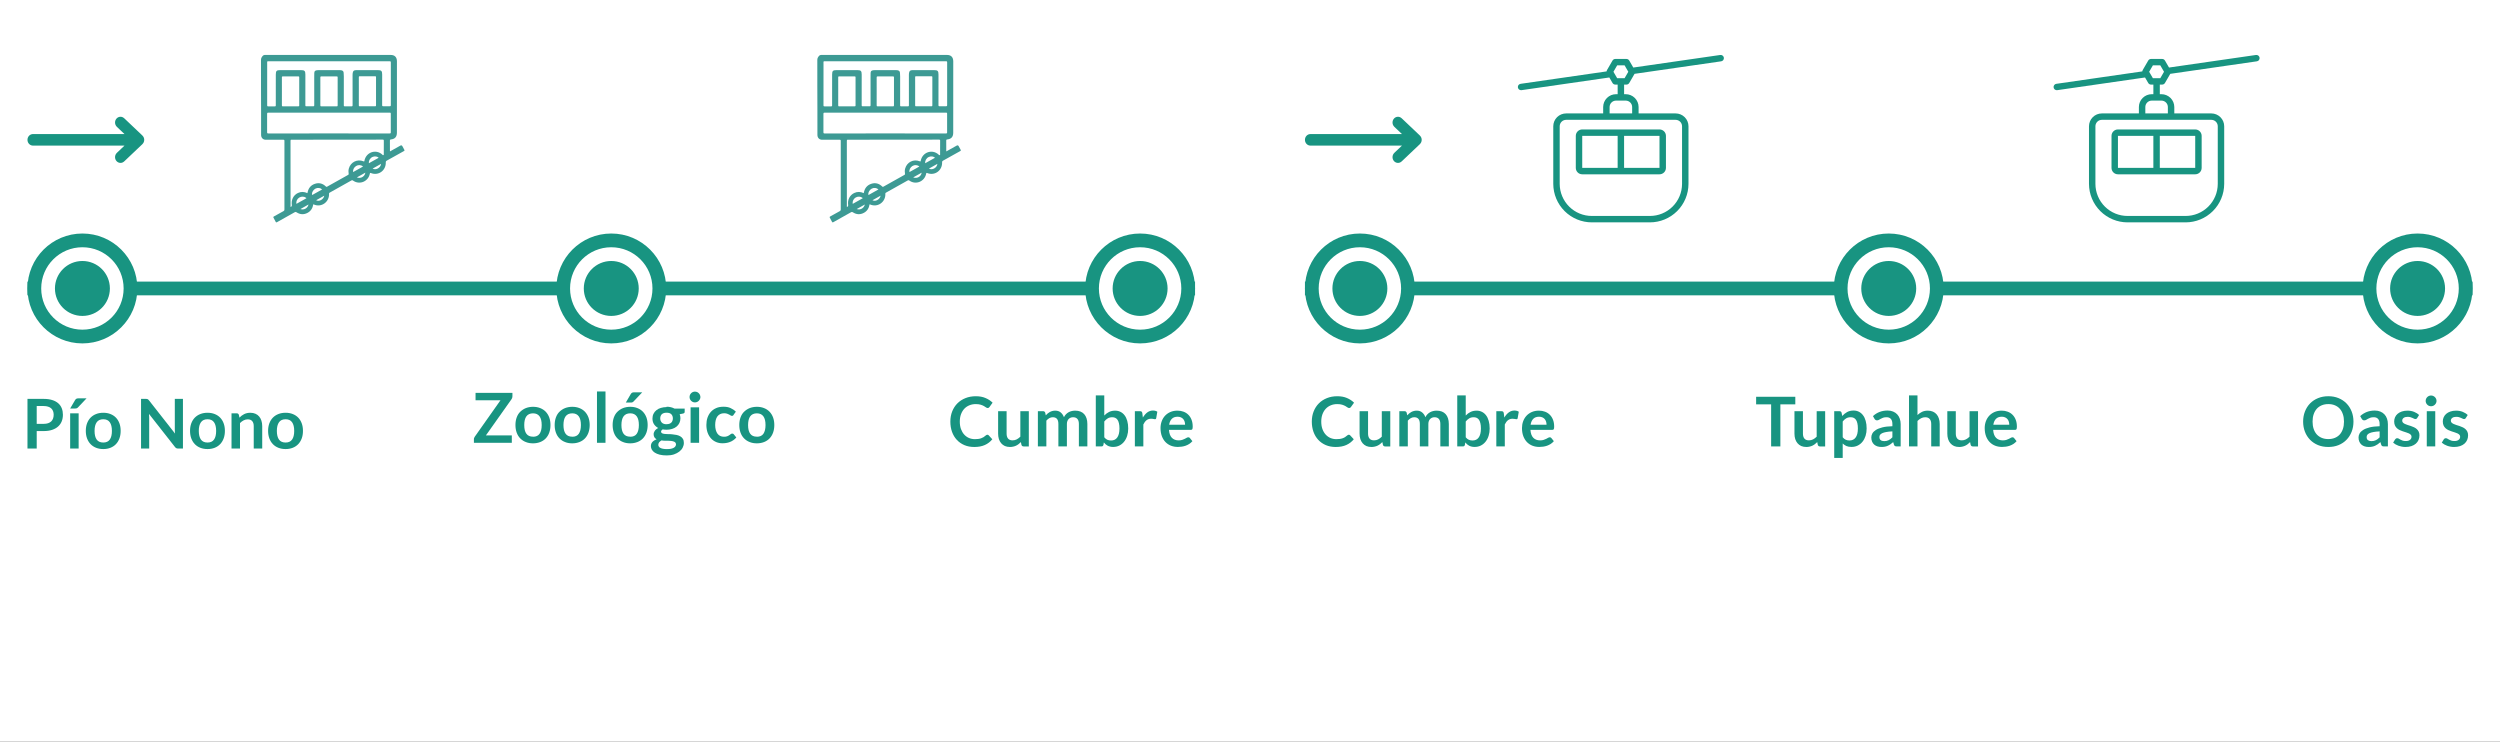 <svg xmlns="http://www.w3.org/2000/svg" width="364" height="108" viewBox="0 0 364 108" fill="none"><rect x="0" y="0" width="364" height="108" fill="#333333" stroke="none"/><g clip-path="url(#clip0_3631_3954)"><path d="M364 0H0V108H364V0Z" fill="white"></path><path d="M5.345 62.763V65.308H4V58.078H6.355C6.839 58.078 7.257 58.135 7.61 58.248C7.964 58.361 8.255 58.52 8.485 58.723C8.715 58.926 8.885 59.17 8.995 59.453C9.105 59.736 9.16 60.046 9.16 60.383C9.16 60.733 9.102 61.055 8.985 61.348C8.869 61.638 8.694 61.888 8.46 62.098C8.227 62.308 7.935 62.471 7.585 62.588C7.235 62.705 6.825 62.763 6.355 62.763H5.345ZM5.345 61.713H6.355C6.602 61.713 6.817 61.683 7 61.623C7.184 61.56 7.335 61.471 7.455 61.358C7.575 61.241 7.665 61.101 7.725 60.938C7.785 60.771 7.815 60.586 7.815 60.383C7.815 60.19 7.785 60.015 7.725 59.858C7.665 59.701 7.575 59.568 7.455 59.458C7.335 59.348 7.184 59.265 7 59.208C6.817 59.148 6.602 59.118 6.355 59.118H5.345V61.713Z" fill="#189481"></path><path d="M11.45 60.18V65.31H10.215V60.18H11.45ZM12.6 58L11.365 59.305C11.302 59.372 11.24 59.418 11.18 59.445C11.124 59.468 11.049 59.48 10.955 59.48H10.215L10.925 58.265C10.975 58.178 11.034 58.113 11.1 58.07C11.167 58.023 11.267 58 11.4 58H12.6Z" fill="#189481"></path><path d="M15.039 60.098C15.422 60.098 15.769 60.159 16.079 60.283C16.392 60.406 16.659 60.581 16.879 60.808C17.099 61.034 17.269 61.311 17.389 61.638C17.509 61.964 17.569 62.329 17.569 62.733C17.569 63.139 17.509 63.506 17.389 63.833C17.269 64.159 17.099 64.438 16.879 64.668C16.659 64.898 16.392 65.074 16.079 65.198C15.769 65.321 15.422 65.383 15.039 65.383C14.655 65.383 14.307 65.321 13.994 65.198C13.68 65.074 13.412 64.898 13.189 64.668C12.969 64.438 12.797 64.159 12.674 63.833C12.554 63.506 12.494 63.139 12.494 62.733C12.494 62.329 12.554 61.964 12.674 61.638C12.797 61.311 12.969 61.034 13.189 60.808C13.412 60.581 13.68 60.406 13.994 60.283C14.307 60.159 14.655 60.098 15.039 60.098ZM15.039 64.433C15.465 64.433 15.78 64.289 15.984 64.003C16.19 63.716 16.294 63.296 16.294 62.743C16.294 62.189 16.19 61.768 15.984 61.478C15.78 61.188 15.465 61.043 15.039 61.043C14.605 61.043 14.285 61.189 14.079 61.483C13.872 61.773 13.769 62.193 13.769 62.743C13.769 63.293 13.872 63.713 14.079 64.003C14.285 64.289 14.605 64.433 15.039 64.433Z" fill="#189481"></path><path d="M21.241 58.078C21.301 58.078 21.352 58.081 21.392 58.088C21.432 58.091 21.467 58.101 21.497 58.118C21.53 58.131 21.562 58.153 21.592 58.183C21.622 58.21 21.655 58.246 21.692 58.293L25.487 63.128C25.473 63.011 25.463 62.898 25.457 62.788C25.453 62.675 25.452 62.57 25.452 62.473V58.078H26.637V65.308H25.942C25.835 65.308 25.747 65.291 25.677 65.258C25.607 65.225 25.538 65.165 25.472 65.078L21.692 60.263C21.702 60.37 21.708 60.476 21.712 60.583C21.718 60.686 21.722 60.781 21.722 60.868V65.308H20.536V58.078H21.241Z" fill="#189481"></path><path d="M30.215 60.098C30.599 60.098 30.945 60.159 31.255 60.283C31.569 60.406 31.835 60.581 32.055 60.808C32.275 61.034 32.445 61.311 32.565 61.638C32.685 61.964 32.745 62.329 32.745 62.733C32.745 63.139 32.685 63.506 32.565 63.833C32.445 64.159 32.275 64.438 32.055 64.668C31.835 64.898 31.569 65.074 31.255 65.198C30.945 65.321 30.599 65.383 30.215 65.383C29.832 65.383 29.484 65.321 29.17 65.198C28.857 65.074 28.589 64.898 28.365 64.668C28.145 64.438 27.974 64.159 27.85 63.833C27.73 63.506 27.67 63.139 27.67 62.733C27.67 62.329 27.73 61.964 27.85 61.638C27.974 61.311 28.145 61.034 28.365 60.808C28.589 60.581 28.857 60.406 29.17 60.283C29.484 60.159 29.832 60.098 30.215 60.098ZM30.215 64.433C30.642 64.433 30.957 64.289 31.16 64.003C31.367 63.716 31.47 63.296 31.47 62.743C31.47 62.189 31.367 61.768 31.16 61.478C30.957 61.188 30.642 61.043 30.215 61.043C29.782 61.043 29.462 61.189 29.255 61.483C29.049 61.773 28.945 62.193 28.945 62.743C28.945 63.293 29.049 63.713 29.255 64.003C29.462 64.289 29.782 64.433 30.215 64.433Z" fill="#189481"></path><path d="M33.709 65.308V60.178H34.464C34.624 60.178 34.729 60.253 34.779 60.403L34.864 60.808C34.968 60.701 35.076 60.604 35.189 60.518C35.306 60.431 35.428 60.356 35.554 60.293C35.684 60.229 35.823 60.181 35.969 60.148C36.116 60.114 36.276 60.098 36.449 60.098C36.729 60.098 36.978 60.146 37.194 60.243C37.411 60.336 37.591 60.469 37.734 60.643C37.881 60.813 37.991 61.018 38.064 61.258C38.141 61.494 38.179 61.756 38.179 62.043V65.308H36.944V62.043C36.944 61.729 36.871 61.488 36.724 61.318C36.581 61.144 36.364 61.058 36.074 61.058C35.861 61.058 35.661 61.106 35.474 61.203C35.288 61.299 35.111 61.431 34.944 61.598V65.308H33.709Z" fill="#189481"></path><path d="M41.581 60.098C41.965 60.098 42.311 60.159 42.621 60.283C42.935 60.406 43.201 60.581 43.421 60.808C43.641 61.034 43.812 61.311 43.932 61.638C44.052 61.964 44.111 62.329 44.111 62.733C44.111 63.139 44.052 63.506 43.932 63.833C43.812 64.159 43.641 64.438 43.421 64.668C43.201 64.898 42.935 65.074 42.621 65.198C42.311 65.321 41.965 65.383 41.581 65.383C41.198 65.383 40.85 65.321 40.536 65.198C40.223 65.074 39.955 64.898 39.731 64.668C39.511 64.438 39.34 64.159 39.217 63.833C39.097 63.506 39.036 63.139 39.036 62.733C39.036 62.329 39.097 61.964 39.217 61.638C39.34 61.311 39.511 61.034 39.731 60.808C39.955 60.581 40.223 60.406 40.536 60.283C40.85 60.159 41.198 60.098 41.581 60.098ZM41.581 64.433C42.008 64.433 42.323 64.289 42.526 64.003C42.733 63.716 42.836 63.296 42.836 62.743C42.836 62.189 42.733 61.768 42.526 61.478C42.323 61.188 42.008 61.043 41.581 61.043C41.148 61.043 40.828 61.189 40.621 61.483C40.415 61.773 40.311 62.193 40.311 62.743C40.311 63.293 40.415 63.713 40.621 64.003C40.828 64.289 41.148 64.433 41.581 64.433Z" fill="#189481"></path><path d="M261.397 57.77V58.874H259.222V64.999H257.877V58.874H255.692V57.77H261.397Z" fill="#189481"></path><path d="M262.508 59.871V63.131C262.508 63.444 262.58 63.688 262.723 63.861C262.87 64.031 263.088 64.116 263.378 64.116C263.592 64.116 263.792 64.069 263.978 63.976C264.165 63.879 264.342 63.748 264.508 63.581V59.871H265.743V65.001H264.988C264.828 65.001 264.723 64.926 264.673 64.776L264.588 64.366C264.482 64.473 264.372 64.571 264.258 64.661C264.145 64.748 264.023 64.823 263.893 64.886C263.767 64.946 263.628 64.993 263.478 65.026C263.332 65.063 263.173 65.081 263.003 65.081C262.723 65.081 262.475 65.034 262.258 64.941C262.045 64.844 261.865 64.709 261.718 64.536C261.572 64.363 261.46 64.158 261.383 63.921C261.31 63.681 261.273 63.418 261.273 63.131V59.871H262.508Z" fill="#189481"></path><path d="M267.062 66.673V59.868H267.817C267.897 59.868 267.966 59.887 268.022 59.923C268.079 59.96 268.116 60.017 268.132 60.093L268.232 60.568C268.439 60.332 268.676 60.14 268.942 59.993C269.212 59.847 269.527 59.773 269.887 59.773C270.167 59.773 270.422 59.832 270.652 59.948C270.886 60.065 271.086 60.235 271.253 60.458C271.423 60.678 271.553 60.952 271.643 61.278C271.736 61.602 271.783 61.973 271.783 62.393C271.783 62.777 271.731 63.132 271.628 63.458C271.524 63.785 271.377 64.068 271.184 64.308C270.994 64.548 270.761 64.737 270.487 64.873C270.217 65.007 269.914 65.073 269.577 65.073C269.287 65.073 269.042 65.03 268.839 64.943C268.639 64.853 268.458 64.73 268.298 64.573V66.673H267.062ZM269.464 60.748C269.207 60.748 268.986 60.803 268.802 60.913C268.622 61.02 268.454 61.172 268.298 61.368V63.668C268.438 63.842 268.589 63.963 268.753 64.033C268.919 64.1 269.097 64.133 269.287 64.133C269.474 64.133 269.642 64.098 269.792 64.028C269.946 63.958 270.074 63.852 270.177 63.708C270.284 63.565 270.366 63.385 270.423 63.168C270.479 62.948 270.507 62.69 270.507 62.393C270.507 62.093 270.484 61.84 270.434 61.633C270.387 61.423 270.318 61.253 270.228 61.123C270.138 60.993 270.027 60.898 269.897 60.838C269.771 60.778 269.627 60.748 269.464 60.748Z" fill="#189481"></path><path d="M276.737 64.998H276.182C276.065 64.998 275.974 64.982 275.907 64.948C275.84 64.912 275.79 64.84 275.757 64.733L275.647 64.368C275.517 64.485 275.389 64.588 275.262 64.678C275.139 64.765 275.01 64.838 274.877 64.898C274.744 64.958 274.602 65.003 274.452 65.033C274.302 65.063 274.135 65.078 273.952 65.078C273.735 65.078 273.535 65.05 273.352 64.993C273.169 64.933 273.01 64.845 272.877 64.728C272.747 64.612 272.645 64.467 272.572 64.293C272.499 64.12 272.462 63.918 272.462 63.688C272.462 63.495 272.512 63.305 272.612 63.118C272.715 62.928 272.885 62.758 273.122 62.608C273.359 62.455 273.674 62.328 274.067 62.228C274.46 62.128 274.949 62.072 275.532 62.058V61.758C275.532 61.415 275.459 61.162 275.312 60.998C275.169 60.832 274.959 60.748 274.682 60.748C274.482 60.748 274.315 60.772 274.182 60.818C274.049 60.865 273.932 60.918 273.832 60.978C273.735 61.035 273.645 61.087 273.562 61.133C273.479 61.18 273.387 61.203 273.287 61.203C273.204 61.203 273.132 61.182 273.072 61.138C273.012 61.095 272.964 61.042 272.927 60.978L272.702 60.583C273.292 60.043 274.004 59.773 274.837 59.773C275.137 59.773 275.404 59.823 275.637 59.923C275.874 60.02 276.074 60.157 276.237 60.333C276.4 60.507 276.524 60.715 276.607 60.958C276.694 61.202 276.737 61.468 276.737 61.758V64.998ZM274.337 64.228C274.464 64.228 274.58 64.217 274.687 64.193C274.794 64.17 274.894 64.135 274.987 64.088C275.084 64.042 275.175 63.985 275.262 63.918C275.352 63.848 275.442 63.767 275.532 63.673V62.808C275.172 62.825 274.87 62.857 274.627 62.903C274.387 62.947 274.194 63.003 274.047 63.073C273.9 63.143 273.795 63.225 273.732 63.318C273.672 63.412 273.642 63.513 273.642 63.623C273.642 63.84 273.705 63.995 273.832 64.088C273.962 64.182 274.13 64.228 274.337 64.228Z" fill="#189481"></path><path d="M277.951 65V57.57H279.186V60.425C279.386 60.235 279.606 60.082 279.846 59.965C280.086 59.849 280.368 59.79 280.691 59.79C280.971 59.79 281.22 59.839 281.436 59.935C281.653 60.029 281.833 60.162 281.976 60.335C282.123 60.505 282.233 60.71 282.306 60.95C282.383 61.187 282.421 61.449 282.421 61.735V65H281.186V61.735C281.186 61.422 281.113 61.18 280.966 61.01C280.823 60.837 280.606 60.75 280.316 60.75C280.103 60.75 279.903 60.799 279.716 60.895C279.53 60.992 279.353 61.124 279.186 61.29V65H277.951Z" fill="#189481"></path><path d="M284.764 59.871V63.131C284.764 63.444 284.836 63.688 284.979 63.861C285.126 64.031 285.345 64.116 285.635 64.116C285.848 64.116 286.048 64.069 286.235 63.976C286.421 63.879 286.598 63.748 286.765 63.581V59.871H288V65.001H287.245C287.085 65.001 286.98 64.926 286.93 64.776L286.845 64.366C286.738 64.473 286.628 64.571 286.515 64.661C286.401 64.748 286.28 64.823 286.15 64.886C286.023 64.946 285.885 64.993 285.735 65.026C285.588 65.063 285.43 65.081 285.26 65.081C284.979 65.081 284.731 65.034 284.514 64.941C284.301 64.844 284.121 64.709 283.974 64.536C283.828 64.363 283.716 64.158 283.639 63.921C283.566 63.681 283.529 63.418 283.529 63.131V59.871H284.764Z" fill="#189481"></path><path d="M291.438 59.789C291.762 59.789 292.058 59.841 292.328 59.944C292.602 60.047 292.837 60.199 293.033 60.399C293.23 60.596 293.383 60.839 293.493 61.129C293.603 61.416 293.658 61.744 293.658 62.114C293.658 62.207 293.653 62.286 293.643 62.349C293.637 62.409 293.622 62.457 293.598 62.494C293.578 62.527 293.55 62.552 293.513 62.569C293.477 62.582 293.43 62.589 293.373 62.589H290.203C290.24 63.116 290.382 63.502 290.628 63.749C290.875 63.996 291.202 64.119 291.608 64.119C291.808 64.119 291.98 64.096 292.123 64.049C292.27 64.002 292.397 63.951 292.503 63.894C292.613 63.837 292.708 63.786 292.788 63.739C292.872 63.692 292.952 63.669 293.028 63.669C293.078 63.669 293.122 63.679 293.158 63.699C293.195 63.719 293.227 63.747 293.253 63.784L293.613 64.234C293.477 64.394 293.323 64.529 293.153 64.639C292.983 64.746 292.805 64.832 292.618 64.899C292.435 64.962 292.247 65.007 292.053 65.034C291.863 65.061 291.678 65.074 291.498 65.074C291.142 65.074 290.81 65.016 290.503 64.899C290.197 64.779 289.93 64.604 289.703 64.374C289.477 64.141 289.298 63.854 289.168 63.514C289.038 63.171 288.973 62.774 288.973 62.324C288.973 61.974 289.03 61.646 289.143 61.339C289.257 61.029 289.418 60.761 289.628 60.534C289.842 60.304 290.1 60.122 290.403 59.989C290.71 59.856 291.055 59.789 291.438 59.789ZM291.463 60.674C291.103 60.674 290.822 60.776 290.618 60.979C290.415 61.182 290.285 61.471 290.228 61.844H292.548C292.548 61.684 292.527 61.534 292.483 61.394C292.44 61.251 292.373 61.126 292.283 61.019C292.193 60.912 292.08 60.829 291.943 60.769C291.807 60.706 291.647 60.674 291.463 60.674Z" fill="#189481"></path><path d="M190 42H360" stroke="#189481" stroke-width="2"></path><path d="M198 49C201.866 49 205 45.866 205 42C205 38.134 201.866 35 198 35C194.134 35 191 38.134 191 42C191 45.866 194.134 49 198 49Z" fill="white" stroke="#189481" stroke-width="2"></path><path d="M198 46C200.209 46 202 44.209 202 42C202 39.791 200.209 38 198 38C195.791 38 194 39.791 194 42C194 44.209 195.791 46 198 46Z" fill="#189481"></path><path d="M352 49C355.866 49 359 45.866 359 42C359 38.134 355.866 35 352 35C348.134 35 345 38.134 345 42C345 45.866 348.134 49 352 49Z" fill="white" stroke="#189481" stroke-width="2"></path><path d="M352 46C354.209 46 356 44.209 356 42C356 39.791 354.209 38 352 38C349.791 38 348 39.791 348 42C348 44.209 349.791 46 352 46Z" fill="#189481"></path><path d="M275 49C278.866 49 282 45.866 282 42C282 38.134 278.866 35 275 35C271.134 35 268 38.134 268 42C268 45.866 271.134 49 275 49Z" fill="white" stroke="#189481" stroke-width="2"></path><path d="M275 46C277.209 46 279 44.209 279 42C279 39.791 277.209 38 275 38C272.791 38 271 39.791 271 42C271 44.209 272.791 46 275 46Z" fill="#189481"></path><path d="M143.762 63.296C143.836 63.296 143.899 63.325 143.952 63.381L144.482 63.956C144.189 64.32 143.827 64.598 143.397 64.791C142.971 64.985 142.457 65.081 141.857 65.081C141.321 65.081 140.837 64.99 140.407 64.806C139.981 64.623 139.616 64.368 139.312 64.041C139.009 63.715 138.776 63.325 138.612 62.871C138.452 62.418 138.372 61.923 138.372 61.386C138.372 60.843 138.462 60.346 138.642 59.896C138.822 59.443 139.076 59.053 139.402 58.726C139.729 58.4 140.119 58.146 140.572 57.966C141.029 57.783 141.532 57.691 142.082 57.691C142.619 57.691 143.087 57.778 143.487 57.951C143.891 58.121 144.236 58.348 144.522 58.631L144.072 59.256C144.046 59.296 144.011 59.331 143.967 59.361C143.927 59.391 143.871 59.406 143.797 59.406C143.721 59.406 143.642 59.376 143.562 59.316C143.482 59.256 143.381 59.191 143.257 59.121C143.134 59.051 142.977 58.986 142.787 58.926C142.601 58.866 142.362 58.836 142.072 58.836C141.732 58.836 141.419 58.896 141.132 59.016C140.849 59.133 140.604 59.301 140.397 59.521C140.194 59.741 140.034 60.01 139.917 60.326C139.804 60.64 139.747 60.993 139.747 61.386C139.747 61.793 139.804 62.155 139.917 62.471C140.034 62.788 140.191 63.055 140.387 63.271C140.584 63.488 140.816 63.655 141.082 63.771C141.349 63.885 141.636 63.941 141.942 63.941C142.126 63.941 142.291 63.931 142.437 63.911C142.587 63.891 142.724 63.86 142.847 63.816C142.974 63.773 143.092 63.718 143.202 63.651C143.316 63.581 143.427 63.496 143.537 63.396C143.571 63.366 143.606 63.343 143.642 63.326C143.679 63.306 143.719 63.296 143.762 63.296Z" fill="#189481"></path><path d="M196.39 63.296C196.464 63.296 196.527 63.325 196.58 63.381L197.11 63.956C196.817 64.32 196.455 64.598 196.025 64.791C195.599 64.985 195.085 65.081 194.485 65.081C193.949 65.081 193.465 64.99 193.035 64.806C192.609 64.623 192.244 64.368 191.94 64.041C191.637 63.715 191.404 63.325 191.24 62.871C191.08 62.418 191 61.923 191 61.386C191 60.843 191.09 60.346 191.27 59.896C191.45 59.443 191.704 59.053 192.03 58.726C192.357 58.4 192.747 58.146 193.2 57.966C193.657 57.783 194.16 57.691 194.71 57.691C195.247 57.691 195.715 57.778 196.115 57.951C196.519 58.121 196.864 58.348 197.15 58.631L196.7 59.256C196.674 59.296 196.639 59.331 196.595 59.361C196.555 59.391 196.499 59.406 196.425 59.406C196.349 59.406 196.27 59.376 196.19 59.316C196.11 59.256 196.009 59.191 195.885 59.121C195.762 59.051 195.605 58.986 195.415 58.926C195.229 58.866 194.99 58.836 194.7 58.836C194.36 58.836 194.047 58.896 193.76 59.016C193.477 59.133 193.232 59.301 193.025 59.521C192.822 59.741 192.662 60.01 192.545 60.326C192.432 60.64 192.375 60.993 192.375 61.386C192.375 61.793 192.432 62.155 192.545 62.471C192.662 62.788 192.819 63.055 193.015 63.271C193.212 63.488 193.444 63.655 193.71 63.771C193.977 63.885 194.264 63.941 194.57 63.941C194.754 63.941 194.919 63.931 195.065 63.911C195.215 63.891 195.352 63.86 195.475 63.816C195.602 63.773 195.72 63.718 195.83 63.651C195.944 63.581 196.055 63.496 196.165 63.396C196.199 63.366 196.234 63.343 196.27 63.326C196.307 63.306 196.347 63.296 196.39 63.296Z" fill="#189481"></path><path d="M146.561 59.871V63.131C146.561 63.444 146.633 63.688 146.776 63.861C146.923 64.031 147.141 64.116 147.431 64.116C147.645 64.116 147.845 64.069 148.031 63.976C148.218 63.879 148.395 63.748 148.561 63.581V59.871H149.796V65.001H149.041C148.881 65.001 148.776 64.926 148.726 64.776L148.641 64.366C148.535 64.473 148.425 64.571 148.311 64.661C148.198 64.748 148.076 64.823 147.946 64.886C147.82 64.946 147.681 64.993 147.531 65.026C147.385 65.063 147.226 65.081 147.056 65.081C146.776 65.081 146.528 65.034 146.311 64.941C146.098 64.844 145.918 64.709 145.771 64.536C145.625 64.363 145.513 64.158 145.436 63.921C145.363 63.681 145.326 63.418 145.326 63.131V59.871H146.561Z" fill="#189481"></path><path d="M199.189 59.871V63.131C199.189 63.444 199.261 63.688 199.404 63.861C199.551 64.031 199.769 64.116 200.059 64.116C200.273 64.116 200.473 64.069 200.659 63.976C200.846 63.879 201.023 63.748 201.189 63.581V59.871H202.424V65.001H201.669C201.509 65.001 201.404 64.926 201.354 64.776L201.269 64.366C201.163 64.473 201.053 64.571 200.939 64.661C200.826 64.748 200.704 64.823 200.574 64.886C200.448 64.946 200.309 64.993 200.159 65.026C200.013 65.063 199.854 65.081 199.684 65.081C199.404 65.081 199.156 65.034 198.939 64.941C198.726 64.844 198.546 64.709 198.399 64.536C198.253 64.363 198.141 64.158 198.064 63.921C197.991 63.681 197.954 63.418 197.954 63.131V59.871H199.189Z" fill="#189481"></path><path d="M151.115 64.999V59.869H151.87C152.03 59.869 152.135 59.944 152.185 60.094L152.265 60.474C152.355 60.374 152.448 60.282 152.545 60.199C152.645 60.116 152.75 60.044 152.86 59.984C152.973 59.924 153.093 59.877 153.22 59.844C153.35 59.807 153.492 59.789 153.645 59.789C153.968 59.789 154.233 59.877 154.44 60.054C154.65 60.227 154.807 60.459 154.91 60.749C154.99 60.579 155.09 60.434 155.21 60.314C155.33 60.191 155.462 60.091 155.605 60.014C155.748 59.937 155.9 59.881 156.06 59.844C156.223 59.807 156.387 59.789 156.55 59.789C156.833 59.789 157.085 59.832 157.305 59.919C157.525 60.006 157.71 60.132 157.86 60.299C158.01 60.466 158.123 60.669 158.2 60.909C158.28 61.149 158.32 61.424 158.32 61.734V64.999H157.085V61.734C157.085 61.407 157.013 61.162 156.87 60.999C156.727 60.832 156.517 60.749 156.24 60.749C156.113 60.749 155.995 60.771 155.885 60.814C155.778 60.857 155.683 60.921 155.6 61.004C155.52 61.084 155.457 61.186 155.41 61.309C155.363 61.432 155.34 61.574 155.34 61.734V64.999H154.1V61.734C154.1 61.391 154.03 61.141 153.89 60.984C153.753 60.827 153.55 60.749 153.28 60.749C153.103 60.749 152.937 60.794 152.78 60.884C152.627 60.971 152.483 61.091 152.35 61.244V64.999H151.115Z" fill="#189481"></path><path d="M203.743 64.999V59.869H204.498C204.658 59.869 204.763 59.944 204.813 60.094L204.893 60.474C204.983 60.374 205.076 60.282 205.173 60.199C205.273 60.116 205.378 60.044 205.488 59.984C205.601 59.924 205.721 59.877 205.848 59.844C205.978 59.807 206.12 59.789 206.273 59.789C206.596 59.789 206.861 59.877 207.068 60.054C207.278 60.227 207.435 60.459 207.538 60.749C207.618 60.579 207.718 60.434 207.838 60.314C207.958 60.191 208.09 60.091 208.233 60.014C208.376 59.937 208.528 59.881 208.688 59.844C208.851 59.807 209.015 59.789 209.178 59.789C209.461 59.789 209.713 59.832 209.933 59.919C210.153 60.006 210.338 60.132 210.488 60.299C210.638 60.466 210.751 60.669 210.828 60.909C210.908 61.149 210.948 61.424 210.948 61.734V64.999H209.713V61.734C209.713 61.407 209.641 61.162 209.498 60.999C209.355 60.832 209.145 60.749 208.868 60.749C208.741 60.749 208.623 60.771 208.513 60.814C208.406 60.857 208.311 60.921 208.228 61.004C208.148 61.084 208.085 61.186 208.038 61.309C207.991 61.432 207.968 61.574 207.968 61.734V64.999H206.728V61.734C206.728 61.391 206.658 61.141 206.518 60.984C206.381 60.827 206.178 60.749 205.908 60.749C205.731 60.749 205.565 60.794 205.408 60.884C205.255 60.971 205.111 61.091 204.978 61.244V64.999H203.743Z" fill="#189481"></path><path d="M159.548 65V57.57H160.783V60.5C160.986 60.284 161.216 60.112 161.473 59.985C161.73 59.855 162.03 59.79 162.373 59.79C162.653 59.79 162.908 59.849 163.138 59.965C163.371 60.079 163.571 60.245 163.738 60.465C163.908 60.685 164.038 60.957 164.128 61.28C164.221 61.604 164.268 61.975 164.268 62.395C164.268 62.779 164.216 63.134 164.113 63.46C164.01 63.787 163.861 64.07 163.668 64.31C163.478 64.55 163.246 64.739 162.973 64.875C162.703 65.009 162.4 65.075 162.063 65.075C161.906 65.075 161.763 65.059 161.633 65.025C161.503 64.995 161.385 64.952 161.278 64.895C161.171 64.839 161.071 64.77 160.978 64.69C160.888 64.607 160.801 64.515 160.718 64.415L160.663 64.76C160.643 64.847 160.608 64.909 160.558 64.945C160.511 64.982 160.446 65 160.363 65H159.548ZM161.948 60.75C161.691 60.75 161.471 60.805 161.288 60.915C161.108 61.022 160.94 61.174 160.783 61.37V63.67C160.923 63.844 161.075 63.965 161.238 64.035C161.405 64.102 161.585 64.135 161.778 64.135C161.965 64.135 162.133 64.1 162.283 64.03C162.433 63.96 162.56 63.854 162.663 63.71C162.77 63.567 162.851 63.387 162.908 63.17C162.965 62.95 162.993 62.692 162.993 62.395C162.993 62.095 162.968 61.842 162.918 61.635C162.871 61.425 162.803 61.255 162.713 61.125C162.623 60.995 162.513 60.9 162.383 60.84C162.256 60.78 162.111 60.75 161.948 60.75Z" fill="#189481"></path><path d="M212.176 65V57.57H213.411V60.5C213.614 60.284 213.844 60.112 214.101 59.985C214.358 59.855 214.658 59.79 215.001 59.79C215.281 59.79 215.536 59.849 215.766 59.965C215.999 60.079 216.199 60.245 216.366 60.465C216.536 60.685 216.666 60.957 216.756 61.28C216.849 61.604 216.896 61.975 216.896 62.395C216.896 62.779 216.844 63.134 216.741 63.46C216.638 63.787 216.489 64.07 216.296 64.31C216.106 64.55 215.874 64.739 215.601 64.875C215.331 65.009 215.028 65.075 214.691 65.075C214.534 65.075 214.391 65.059 214.261 65.025C214.131 64.995 214.013 64.952 213.906 64.895C213.799 64.839 213.699 64.77 213.606 64.69C213.516 64.607 213.429 64.515 213.346 64.415L213.291 64.76C213.271 64.847 213.236 64.909 213.186 64.945C213.139 64.982 213.074 65 212.991 65H212.176ZM214.576 60.75C214.319 60.75 214.099 60.805 213.916 60.915C213.736 61.022 213.568 61.174 213.411 61.37V63.67C213.551 63.844 213.703 63.965 213.866 64.035C214.033 64.102 214.213 64.135 214.406 64.135C214.593 64.135 214.761 64.1 214.911 64.03C215.061 63.96 215.188 63.854 215.291 63.71C215.398 63.567 215.479 63.387 215.536 63.17C215.593 62.95 215.621 62.692 215.621 62.395C215.621 62.095 215.596 61.842 215.546 61.635C215.499 61.425 215.431 61.255 215.341 61.125C215.251 60.995 215.141 60.9 215.011 60.84C214.884 60.78 214.739 60.75 214.576 60.75Z" fill="#189481"></path><path d="M165.236 64.998V59.868H165.961C166.088 59.868 166.176 59.892 166.226 59.938C166.276 59.985 166.309 60.065 166.326 60.178L166.401 60.798C166.584 60.482 166.799 60.232 167.046 60.048C167.293 59.865 167.569 59.773 167.876 59.773C168.129 59.773 168.339 59.832 168.506 59.948L168.346 60.873C168.336 60.933 168.314 60.977 168.281 61.003C168.248 61.027 168.203 61.038 168.146 61.038C168.096 61.038 168.028 61.027 167.941 61.003C167.854 60.98 167.739 60.968 167.596 60.968C167.339 60.968 167.119 61.04 166.936 61.183C166.753 61.323 166.598 61.53 166.471 61.803V64.998H165.236Z" fill="#189481"></path><path d="M217.864 64.998V59.868H218.589C218.716 59.868 218.804 59.892 218.854 59.938C218.904 59.985 218.937 60.065 218.954 60.178L219.029 60.798C219.212 60.482 219.427 60.232 219.674 60.048C219.921 59.865 220.197 59.773 220.504 59.773C220.757 59.773 220.967 59.832 221.134 59.948L220.974 60.873C220.964 60.933 220.942 60.977 220.909 61.003C220.876 61.027 220.831 61.038 220.774 61.038C220.724 61.038 220.656 61.027 220.569 61.003C220.482 60.98 220.367 60.968 220.224 60.968C219.967 60.968 219.747 61.04 219.564 61.183C219.381 61.323 219.226 61.53 219.099 61.803V64.998H217.864Z" fill="#189481"></path><path d="M171.438 59.789C171.762 59.789 172.058 59.841 172.328 59.944C172.602 60.047 172.836 60.199 173.033 60.399C173.23 60.596 173.383 60.839 173.493 61.129C173.603 61.416 173.658 61.744 173.658 62.114C173.658 62.207 173.653 62.286 173.643 62.349C173.636 62.409 173.621 62.457 173.598 62.494C173.578 62.527 173.55 62.552 173.513 62.569C173.477 62.582 173.43 62.589 173.373 62.589H170.203C170.24 63.116 170.381 63.502 170.628 63.749C170.875 63.996 171.202 64.119 171.608 64.119C171.808 64.119 171.98 64.096 172.123 64.049C172.27 64.002 172.396 63.951 172.503 63.894C172.613 63.837 172.708 63.786 172.788 63.739C172.871 63.692 172.952 63.669 173.028 63.669C173.078 63.669 173.121 63.679 173.158 63.699C173.195 63.719 173.226 63.747 173.253 63.784L173.613 64.234C173.476 64.394 173.323 64.529 173.153 64.639C172.983 64.746 172.805 64.832 172.618 64.899C172.435 64.962 172.246 65.007 172.053 65.034C171.863 65.061 171.678 65.074 171.498 65.074C171.142 65.074 170.81 65.016 170.503 64.899C170.196 64.779 169.93 64.604 169.703 64.374C169.477 64.141 169.298 63.854 169.168 63.514C169.038 63.171 168.973 62.774 168.973 62.324C168.973 61.974 169.03 61.646 169.143 61.339C169.256 61.029 169.418 60.761 169.628 60.534C169.841 60.304 170.1 60.122 170.403 59.989C170.71 59.856 171.055 59.789 171.438 59.789ZM171.463 60.674C171.103 60.674 170.821 60.776 170.618 60.979C170.415 61.182 170.285 61.471 170.228 61.844H172.548C172.548 61.684 172.527 61.534 172.483 61.394C172.44 61.251 172.373 61.126 172.283 61.019C172.193 60.912 172.08 60.829 171.943 60.769C171.806 60.706 171.646 60.674 171.463 60.674Z" fill="#189481"></path><path d="M224.066 59.789C224.39 59.789 224.686 59.841 224.956 59.944C225.23 60.047 225.464 60.199 225.661 60.399C225.858 60.596 226.011 60.839 226.121 61.129C226.231 61.416 226.286 61.744 226.286 62.114C226.286 62.207 226.281 62.286 226.271 62.349C226.264 62.409 226.249 62.457 226.226 62.494C226.206 62.527 226.178 62.552 226.141 62.569C226.105 62.582 226.058 62.589 226.001 62.589H222.831C222.868 63.116 223.009 63.502 223.256 63.749C223.503 63.996 223.83 64.119 224.236 64.119C224.436 64.119 224.608 64.096 224.751 64.049C224.898 64.002 225.024 63.951 225.131 63.894C225.241 63.837 225.336 63.786 225.416 63.739C225.499 63.692 225.58 63.669 225.656 63.669C225.706 63.669 225.749 63.679 225.786 63.699C225.823 63.719 225.854 63.747 225.881 63.784L226.241 64.234C226.104 64.394 225.951 64.529 225.781 64.639C225.611 64.746 225.433 64.832 225.246 64.899C225.063 64.962 224.874 65.007 224.681 65.034C224.491 65.061 224.306 65.074 224.126 65.074C223.77 65.074 223.438 65.016 223.131 64.899C222.824 64.779 222.558 64.604 222.331 64.374C222.105 64.141 221.926 63.854 221.796 63.514C221.666 63.171 221.601 62.774 221.601 62.324C221.601 61.974 221.658 61.646 221.771 61.339C221.884 61.029 222.046 60.761 222.256 60.534C222.469 60.304 222.728 60.122 223.031 59.989C223.338 59.856 223.683 59.789 224.066 59.789ZM224.091 60.674C223.731 60.674 223.449 60.776 223.246 60.979C223.043 61.182 222.913 61.471 222.856 61.844H225.176C225.176 61.684 225.155 61.534 225.111 61.394C225.068 61.251 225.001 61.126 224.911 61.019C224.821 60.912 224.708 60.829 224.571 60.769C224.434 60.706 224.274 60.674 224.091 60.674Z" fill="#189481"></path><path d="M4 42H174" stroke="#189481" stroke-width="2"></path><path d="M12 49C15.866 49 19 45.866 19 42C19 38.134 15.866 35 12 35C8.134 35 5 38.134 5 42C5 45.866 8.134 49 12 49Z" fill="white" stroke="#189481" stroke-width="2"></path><path d="M12 46C14.209 46 16 44.209 16 42C16 39.791 14.209 38 12 38C9.791 38 8 39.791 8 42C8 44.209 9.791 46 12 46Z" fill="#189481"></path><path d="M166 49C169.866 49 173 45.866 173 42C173 38.134 169.866 35 166 35C162.134 35 159 38.134 159 42C159 45.866 162.134 49 166 49Z" fill="white" stroke="#189481" stroke-width="2"></path><path d="M166 46C168.209 46 170 44.209 170 42C170 39.791 168.209 38 166 38C163.791 38 162 39.791 162 42C162 44.209 163.791 46 166 46Z" fill="#189481"></path><path d="M89 49C92.866 49 96 45.866 96 42C96 38.134 92.866 35 89 35C85.134 35 82 38.134 82 42C82 45.866 85.134 49 89 49Z" fill="white" stroke="#189481" stroke-width="2"></path><path d="M89 46C91.209 46 93 44.209 93 42C93 39.791 91.209 38 89 38C86.791 38 85 39.791 85 42C85 44.209 86.791 46 89 46Z" fill="#189481"></path><g clip-path="url(#clip1_3631_3954)"><path d="M74.61 57.2V57.7C74.61 57.85 74.57 57.99 74.48 58.12L70.75 63.39H74.52V64.47H69V63.94C69 63.87 69.01 63.81 69.04 63.75C69.06 63.69 69.09 63.63 69.13 63.58L72.87 58.28H69.24V57.2H74.61Z" fill="#189481"></path><path d="M77.61 59.23C77.99 59.23 78.34 59.291 78.66 59.42C78.98 59.55 79.24 59.721 79.46 59.95C79.68 60.181 79.85 60.461 79.97 60.781C80.09 61.111 80.15 61.48 80.15 61.88C80.15 62.281 80.09 62.66 79.97 62.99C79.85 63.321 79.68 63.6 79.46 63.831C79.24 64.061 78.97 64.24 78.66 64.361C78.35 64.481 78 64.55 77.61 64.55C77.22 64.55 76.87 64.49 76.56 64.361C76.24 64.24 75.98 64.061 75.75 63.831C75.52 63.6 75.35 63.321 75.23 62.99C75.11 62.66 75.05 62.291 75.05 61.88C75.05 61.471 75.11 61.111 75.23 60.781C75.35 60.45 75.52 60.17 75.75 59.95C75.98 59.73 76.24 59.55 76.56 59.42C76.87 59.3 77.22 59.23 77.61 59.23V59.23ZM77.61 63.59C78.04 63.59 78.36 63.45 78.56 63.16C78.77 62.87 78.87 62.45 78.87 61.891C78.87 61.331 78.77 60.91 78.56 60.62C78.35 60.331 78.04 60.181 77.61 60.181C77.18 60.181 76.85 60.331 76.64 60.62C76.43 60.91 76.33 61.34 76.33 61.891C76.33 62.441 76.43 62.861 76.64 63.151C76.85 63.441 77.17 63.581 77.61 63.581V63.59Z" fill="#189481"></path><path d="M83.32 59.23C83.7 59.23 84.05 59.291 84.37 59.42C84.68 59.541 84.95 59.721 85.17 59.95C85.39 60.181 85.56 60.461 85.68 60.781C85.8 61.111 85.86 61.48 85.86 61.88C85.86 62.281 85.8 62.66 85.68 62.99C85.56 63.321 85.39 63.6 85.17 63.831C84.95 64.061 84.68 64.24 84.37 64.361C84.06 64.481 83.71 64.55 83.32 64.55C82.93 64.55 82.58 64.49 82.27 64.361C81.95 64.24 81.69 64.061 81.46 63.831C81.23 63.6 81.06 63.321 80.94 62.99C80.82 62.66 80.76 62.291 80.76 61.88C80.76 61.471 80.82 61.111 80.94 60.781C81.06 60.45 81.23 60.17 81.46 59.95C81.69 59.73 81.95 59.55 82.27 59.42C82.58 59.3 82.94 59.23 83.32 59.23V59.23ZM83.32 63.59C83.75 63.59 84.07 63.45 84.27 63.16C84.47 62.87 84.58 62.45 84.58 61.891C84.58 61.331 84.48 60.91 84.27 60.62C84.06 60.331 83.75 60.181 83.32 60.181C82.89 60.181 82.56 60.331 82.35 60.62C82.14 60.91 82.04 61.34 82.04 61.891C82.04 62.441 82.14 62.861 82.35 63.151C82.56 63.441 82.88 63.581 83.32 63.581V63.59Z" fill="#189481"></path><path d="M88.16 57V64.47H86.92V57H88.16Z" fill="#189481"></path><path d="M91.76 59.23C92.14 59.23 92.49 59.29 92.81 59.42C93.12 59.54 93.39 59.72 93.61 59.95C93.83 60.18 94 60.46 94.12 60.78C94.24 61.11 94.3 61.48 94.3 61.88C94.3 62.28 94.24 62.66 94.12 62.99C94 63.32 93.83 63.6 93.61 63.83C93.39 64.06 93.12 64.24 92.81 64.36C92.5 64.48 92.15 64.55 91.76 64.55C91.37 64.55 91.02 64.49 90.71 64.36C90.39 64.24 90.13 64.06 89.9 63.83C89.67 63.6 89.5 63.32 89.38 62.99C89.26 62.66 89.2 62.29 89.2 61.88C89.2 61.47 89.26 61.11 89.38 60.78C89.5 60.45 89.67 60.17 89.9 59.95C90.13 59.73 90.39 59.55 90.71 59.42C91.02 59.3 91.38 59.23 91.76 59.23V59.23ZM91.76 63.59C92.19 63.59 92.51 63.45 92.71 63.16C92.91 62.87 93.02 62.45 93.02 61.89C93.02 61.33 92.92 60.91 92.71 60.62C92.5 60.33 92.19 60.18 91.76 60.18C91.33 60.18 91 60.33 90.79 60.62C90.58 60.91 90.48 61.34 90.48 61.89C90.48 62.44 90.58 62.86 90.79 63.15C91 63.44 91.32 63.58 91.76 63.58V63.59ZM93.51 57.12L92.27 58.43C92.21 58.5 92.15 58.54 92.09 58.57C92.03 58.6 91.96 58.61 91.86 58.61H91.12L91.83 57.39C91.88 57.3 91.94 57.24 92.01 57.19C92.08 57.15 92.18 57.12 92.31 57.12H93.52H93.51Z" fill="#189481"></path><path d="M97.059 59.22C97.279 59.22 97.49 59.24 97.68 59.29C97.87 59.34 98.049 59.4 98.21 59.49H99.689V59.95C99.689 60.03 99.669 60.09 99.629 60.13C99.59 60.17 99.519 60.2 99.419 60.22L98.96 60.31C98.99 60.4 99.019 60.49 99.04 60.59C99.059 60.69 99.07 60.79 99.07 60.9C99.07 61.15 99.019 61.38 98.919 61.59C98.82 61.8 98.68 61.97 98.499 62.12C98.32 62.26 98.109 62.38 97.859 62.45C97.609 62.53 97.35 62.57 97.059 62.57C96.87 62.57 96.68 62.55 96.49 62.52C96.329 62.62 96.249 62.73 96.249 62.85C96.249 62.95 96.299 63.03 96.389 63.08C96.49 63.13 96.609 63.16 96.769 63.18C96.93 63.2 97.1 63.21 97.299 63.21C97.499 63.21 97.7 63.21 97.909 63.24C98.12 63.27 98.32 63.29 98.519 63.33C98.719 63.37 98.889 63.44 99.049 63.53C99.21 63.62 99.329 63.74 99.43 63.9C99.529 64.06 99.57 64.26 99.57 64.5C99.57 64.73 99.51 64.95 99.4 65.17C99.29 65.39 99.129 65.58 98.909 65.75C98.689 65.92 98.439 66.05 98.129 66.16C97.82 66.26 97.469 66.31 97.07 66.31C96.669 66.31 96.34 66.27 96.049 66.2C95.76 66.13 95.519 66.02 95.329 65.9C95.139 65.78 94.999 65.63 94.909 65.47C94.82 65.31 94.769 65.14 94.769 64.96C94.769 64.72 94.84 64.52 94.99 64.35C95.139 64.19 95.34 64.06 95.6 63.96C95.469 63.89 95.37 63.8 95.29 63.68C95.21 63.56 95.169 63.41 95.169 63.22C95.169 63.14 95.18 63.06 95.21 62.98C95.24 62.9 95.279 62.82 95.329 62.74C95.389 62.66 95.45 62.58 95.54 62.51C95.62 62.44 95.719 62.37 95.84 62.32C95.579 62.18 95.37 61.99 95.219 61.76C95.07 61.53 94.999 61.25 94.999 60.94C94.999 60.69 95.049 60.45 95.15 60.25C95.249 60.04 95.389 59.87 95.579 59.72C95.76 59.57 95.98 59.46 96.23 59.39C96.48 59.32 96.749 59.27 97.049 59.27L97.059 59.22ZM98.419 64.68C98.419 64.58 98.389 64.49 98.329 64.43C98.269 64.37 98.189 64.31 98.079 64.28C97.98 64.24 97.85 64.22 97.719 64.2C97.579 64.18 97.43 64.17 97.279 64.17H96.799C96.629 64.17 96.469 64.15 96.32 64.12C96.18 64.2 96.07 64.29 95.98 64.39C95.9 64.5 95.85 64.62 95.85 64.76C95.85 64.85 95.87 64.93 95.919 65.01C95.96 65.09 96.04 65.16 96.139 65.21C96.24 65.27 96.37 65.31 96.519 65.34C96.68 65.37 96.87 65.39 97.1 65.39C97.329 65.39 97.529 65.37 97.7 65.34C97.87 65.3 98.01 65.25 98.109 65.19C98.219 65.13 98.299 65.05 98.35 64.96C98.4 64.87 98.43 64.78 98.43 64.68H98.419ZM97.059 61.76C97.21 61.76 97.35 61.74 97.46 61.7C97.57 61.66 97.669 61.6 97.74 61.53C97.82 61.46 97.87 61.37 97.909 61.26C97.95 61.16 97.969 61.04 97.969 60.92C97.969 60.67 97.889 60.46 97.74 60.31C97.59 60.16 97.359 60.09 97.049 60.09C96.74 60.09 96.519 60.17 96.359 60.31C96.21 60.46 96.129 60.66 96.129 60.92C96.129 61.04 96.15 61.15 96.189 61.26C96.23 61.36 96.29 61.45 96.359 61.53C96.439 61.61 96.529 61.66 96.65 61.71C96.769 61.75 96.9 61.77 97.049 61.77L97.059 61.76Z" fill="#189481"></path><path d="M101.98 57.809C101.98 57.919 101.96 58.02 101.91 58.109C101.87 58.2 101.81 58.289 101.74 58.359C101.67 58.429 101.58 58.489 101.49 58.529C101.39 58.569 101.29 58.59 101.18 58.59C101.07 58.59 100.97 58.569 100.88 58.529C100.78 58.489 100.7 58.429 100.63 58.359C100.56 58.289 100.5 58.209 100.46 58.109C100.42 58.01 100.4 57.919 100.4 57.809C100.4 57.7 100.42 57.599 100.46 57.499C100.5 57.4 100.56 57.319 100.63 57.249C100.7 57.179 100.78 57.12 100.88 57.08C100.97 57.039 101.08 57.02 101.18 57.02C101.28 57.02 101.39 57.039 101.49 57.08C101.59 57.12 101.67 57.179 101.74 57.249C101.81 57.319 101.87 57.4 101.91 57.499C101.95 57.599 101.98 57.7 101.98 57.809ZM101.79 59.309V64.469H100.55V59.309H101.79Z" fill="#189481"></path><path d="M106.83 60.4C106.83 60.4 106.76 60.48 106.72 60.51C106.68 60.54 106.63 60.55 106.57 60.55C106.51 60.55 106.45 60.53 106.38 60.49C106.32 60.45 106.25 60.41 106.16 60.36C106.08 60.31 105.98 60.27 105.86 60.23C105.74 60.19 105.6 60.17 105.43 60.17C105.21 60.17 105.02 60.21 104.86 60.29C104.7 60.37 104.56 60.48 104.45 60.63C104.34 60.78 104.26 60.96 104.21 61.17C104.16 61.38 104.13 61.62 104.13 61.88C104.13 62.14 104.16 62.4 104.22 62.61C104.28 62.82 104.36 63 104.47 63.15C104.58 63.3 104.72 63.41 104.87 63.48C105.02 63.55 105.2 63.59 105.4 63.59C105.6 63.59 105.76 63.57 105.88 63.52C106 63.47 106.11 63.42 106.19 63.36C106.27 63.3 106.35 63.25 106.41 63.2C106.47 63.15 106.54 63.13 106.62 63.13C106.72 63.13 106.8 63.17 106.85 63.25L107.21 63.7C107.07 63.86 106.92 63.99 106.76 64.1C106.6 64.21 106.43 64.3 106.26 64.36C106.09 64.43 105.91 64.47 105.72 64.5C105.54 64.53 105.35 64.54 105.17 64.54C104.85 64.54 104.55 64.48 104.27 64.36C103.99 64.24 103.74 64.07 103.53 63.84C103.32 63.61 103.15 63.33 103.03 63C102.91 62.67 102.85 62.29 102.85 61.87C102.85 61.49 102.9 61.14 103.01 60.82C103.12 60.5 103.28 60.22 103.49 59.98C103.7 59.74 103.96 59.56 104.27 59.42C104.58 59.28 104.94 59.22 105.35 59.22C105.76 59.22 106.07 59.28 106.36 59.41C106.65 59.54 106.91 59.71 107.14 59.94L106.81 60.39L106.83 60.4Z" fill="#189481"></path><path d="M110.2 59.23C110.58 59.23 110.93 59.291 111.25 59.42C111.56 59.541 111.83 59.721 112.05 59.95C112.27 60.181 112.44 60.461 112.56 60.781C112.68 61.111 112.74 61.48 112.74 61.88C112.74 62.281 112.68 62.66 112.56 62.99C112.44 63.321 112.27 63.6 112.05 63.831C111.83 64.061 111.56 64.24 111.25 64.361C110.94 64.481 110.59 64.55 110.2 64.55C109.81 64.55 109.46 64.49 109.15 64.361C108.83 64.24 108.57 64.061 108.34 63.831C108.11 63.6 107.94 63.321 107.82 62.99C107.7 62.66 107.64 62.291 107.64 61.88C107.64 61.471 107.7 61.111 107.82 60.781C107.94 60.45 108.11 60.17 108.34 59.95C108.57 59.73 108.83 59.55 109.15 59.42C109.46 59.3 109.82 59.23 110.2 59.23V59.23ZM110.2 63.59C110.63 63.59 110.95 63.45 111.15 63.16C111.35 62.87 111.46 62.45 111.46 61.891C111.46 61.331 111.36 60.91 111.15 60.62C110.94 60.331 110.63 60.181 110.2 60.181C109.77 60.181 109.44 60.331 109.23 60.62C109.02 60.91 108.92 61.34 108.92 61.891C108.92 62.441 109.02 62.861 109.23 63.151C109.44 63.441 109.76 63.581 110.2 63.581V63.59Z" fill="#189481"></path></g><path d="M58.863 21.797C58.764 21.631 58.678 21.457 58.588 21.287C58.519 21.157 58.421 21.128 58.295 21.199C57.797 21.478 57.299 21.757 56.786 22.044C56.779 22.011 56.775 22 56.775 21.99C56.775 21.491 56.779 20.991 56.771 20.492C56.769 20.36 56.798 20.315 56.934 20.3C57.51 20.24 57.789 19.913 57.79 19.326C57.791 15.861 57.793 12.396 57.794 8.931C57.794 8.333 57.474 8 56.898 8C50.828 8 44.758 8 38.688 8C38.636 8 38.585 7.999 38.534 8.002C38.438 8.006 38.35 8.039 38.283 8.108C38.116 8.279 37.999 8.47 38 8.73C38.012 11.185 37.989 13.64 38.014 16.096C38.026 17.279 38.016 18.462 38.016 19.645C38.016 20.063 38.294 20.349 38.697 20.349C39.544 20.349 40.391 20.352 41.237 20.347C41.363 20.346 41.414 20.367 41.414 20.516C41.409 23.85 41.41 27.183 41.413 30.517C41.413 30.63 41.375 30.686 41.283 30.736C40.818 30.991 40.358 31.257 39.891 31.509C39.78 31.57 39.774 31.62 39.834 31.722C39.94 31.902 40.037 32.087 40.128 32.276C40.182 32.39 40.231 32.407 40.346 32.342C41.202 31.856 42.063 31.379 42.92 30.895C43.014 30.841 43.075 30.845 43.167 30.905C43.695 31.252 44.247 31.281 44.799 30.979C45.274 30.718 45.53 30.29 45.613 29.744C45.638 29.753 45.658 29.758 45.676 29.766C46.806 30.268 47.974 29.391 47.908 28.206C47.902 28.101 47.96 28.072 48.029 28.033C49.077 27.447 50.124 26.86 51.17 26.27C51.251 26.224 51.306 26.22 51.386 26.28C52.327 26.974 53.63 26.444 53.854 25.277C53.874 25.169 53.901 25.154 54.002 25.195C55.103 25.636 56.221 24.823 56.17 23.615C56.165 23.5 56.203 23.45 56.293 23.4C57.131 22.934 57.965 22.463 58.804 21.999C58.904 21.943 58.923 21.898 58.863 21.796V21.797ZM39.067 8.916C39.349 8.929 39.631 8.92 39.914 8.92H47.903C50.843 8.92 53.783 8.921 56.723 8.916C56.875 8.916 56.905 8.959 56.905 9.108C56.9 11.169 56.9 13.23 56.905 15.291C56.906 15.443 56.86 15.473 56.725 15.469C56.417 15.46 56.109 15.46 55.801 15.469C55.669 15.473 55.641 15.426 55.641 15.299C55.645 13.821 55.644 12.344 55.644 10.866C55.644 10.328 55.528 10.209 55.002 10.209C53.991 10.209 52.98 10.209 51.969 10.209C51.934 10.209 51.898 10.208 51.862 10.209C51.502 10.221 51.388 10.326 51.346 10.69C51.337 10.763 51.334 10.836 51.334 10.91C51.333 12.377 51.331 13.844 51.337 15.311C51.337 15.454 51.299 15.486 51.166 15.482C50.849 15.471 50.53 15.473 50.212 15.481C50.092 15.485 50.059 15.451 50.059 15.326C50.063 13.927 50.063 12.528 50.061 11.13C50.061 10.952 50.052 10.772 50.035 10.595C50.014 10.38 49.917 10.282 49.71 10.234C49.624 10.214 49.538 10.209 49.45 10.209C48.434 10.209 47.419 10.209 46.403 10.21C46.311 10.21 46.218 10.216 46.127 10.229C45.863 10.27 45.773 10.368 45.759 10.644C45.749 10.854 45.752 11.065 45.752 11.275C45.751 12.616 45.749 13.957 45.755 15.298C45.756 15.447 45.713 15.482 45.575 15.477C45.257 15.467 44.939 15.467 44.621 15.477C44.493 15.481 44.46 15.443 44.46 15.313C44.465 13.83 44.463 12.347 44.463 10.864C44.463 10.332 44.346 10.21 43.833 10.21C42.817 10.209 41.801 10.209 40.785 10.21C40.267 10.21 40.157 10.325 40.157 10.863C40.156 12.351 40.153 13.839 40.155 15.327C40.155 15.444 40.134 15.491 40.006 15.487C39.693 15.477 39.38 15.476 39.068 15.487C38.928 15.492 38.899 15.447 38.899 15.311C38.903 13.36 38.902 11.409 38.902 9.458C38.902 9.337 38.91 9.216 38.9 9.096C38.889 8.962 38.924 8.91 39.067 8.917L39.067 8.916ZM52.248 13.268C52.248 12.596 52.251 11.924 52.245 11.251C52.244 11.131 52.278 11.101 52.392 11.102C53.13 11.107 53.868 11.108 54.606 11.102C54.725 11.101 54.749 11.139 54.749 11.254C54.745 12.609 54.745 13.964 54.749 15.32C54.749 15.444 54.717 15.477 54.596 15.476C53.863 15.47 53.13 15.47 52.397 15.476C52.273 15.477 52.244 15.439 52.245 15.317C52.25 14.634 52.247 13.951 52.247 13.268H52.248ZM49.163 15.348C49.163 15.451 49.135 15.481 49.034 15.48C48.28 15.476 47.527 15.475 46.773 15.481C46.658 15.482 46.642 15.438 46.642 15.335C46.646 14.658 46.644 13.98 46.644 13.303C46.644 12.625 46.647 11.947 46.642 11.27C46.642 11.163 46.667 11.126 46.778 11.126C47.526 11.131 48.274 11.131 49.023 11.127C49.128 11.126 49.164 11.155 49.163 11.267C49.16 12.628 49.16 13.988 49.163 15.349V15.348ZM43.568 15.35C43.568 15.457 43.534 15.48 43.436 15.48C42.682 15.476 41.928 15.475 41.174 15.481C41.058 15.482 41.043 15.438 41.043 15.335C41.047 14.662 41.045 13.989 41.045 13.316C41.045 12.643 41.048 11.95 41.043 11.266C41.042 11.155 41.073 11.125 41.181 11.126C41.929 11.131 42.678 11.13 43.428 11.126C43.532 11.125 43.568 11.151 43.568 11.265C43.564 12.626 43.564 13.988 43.568 15.35L43.568 15.35ZM43.153 29.684C43.093 29.305 43.264 28.95 43.586 28.756C43.887 28.575 44.305 28.593 44.558 28.795C44.598 28.827 44.639 28.852 44.565 28.893C44.096 29.155 43.627 29.418 43.153 29.684V29.684ZM43.739 30.44C44.142 30.213 44.523 29.999 44.923 29.773C44.786 30.322 44.27 30.615 43.739 30.44ZM45.516 28.361C45.456 28.395 45.428 28.395 45.421 28.311C45.394 28 45.619 27.622 45.934 27.46C46.256 27.295 46.648 27.341 46.901 27.583C46.571 27.768 46.245 27.951 45.919 28.134C45.785 28.21 45.65 28.284 45.516 28.361ZM46.031 29.154C46.423 28.934 46.808 28.718 47.215 28.49C47.109 29.049 46.475 29.397 46.031 29.154ZM51.838 24.176C52.164 23.971 52.563 23.994 52.859 24.242C52.75 24.305 52.644 24.368 52.537 24.428C52.165 24.636 51.793 24.843 51.418 25.052C51.353 24.736 51.532 24.369 51.839 24.176H51.838ZM51.959 25.833C52.382 25.595 52.784 25.369 53.195 25.138C53.113 25.71 52.531 26.046 51.959 25.833ZM53.711 23.767C53.661 23.389 53.873 23.026 54.228 22.856C54.541 22.706 54.938 22.756 55.129 22.974C54.649 23.243 54.182 23.503 53.711 23.767ZM54.252 24.547C54.661 24.317 55.064 24.092 55.485 23.856C55.431 24.439 54.728 24.824 54.252 24.547ZM55.814 22.588C55.723 22.626 55.691 22.53 55.643 22.488C54.696 21.666 53.285 22.173 53.055 23.425C53.03 23.559 52.976 23.507 52.911 23.481C52.018 23.122 51.051 23.602 50.792 24.534C50.724 24.781 50.719 25.031 50.765 25.282C50.779 25.363 50.777 25.414 50.694 25.46C49.668 26.031 48.643 26.607 47.619 27.183C47.558 27.217 47.52 27.223 47.461 27.165C47 26.713 46.456 26.559 45.847 26.764C45.238 26.968 44.889 27.42 44.773 28.064C44.77 28.079 44.765 28.094 44.758 28.12C44.293 27.904 43.835 27.883 43.379 28.099C42.722 28.41 42.38 29.092 42.491 29.853C42.51 29.985 42.453 30.08 42.321 30.137C42.287 30.092 42.304 30.038 42.304 29.989C42.303 26.835 42.304 23.68 42.3 20.525C42.3 20.395 42.319 20.324 42.465 20.346C42.525 20.355 42.587 20.342 42.649 20.342C45.83 20.34 49.011 20.338 52.192 20.337C53.367 20.336 54.542 20.337 55.717 20.328C55.857 20.327 55.885 20.369 55.884 20.505C55.877 21.125 55.882 21.746 55.879 22.366C55.879 22.444 55.918 22.543 55.814 22.587L55.814 22.588ZM47.88 19.427C44.946 19.427 42.012 19.425 39.078 19.43C38.932 19.43 38.89 19.397 38.891 19.242C38.899 18.359 38.899 17.476 38.891 16.593C38.89 16.44 38.931 16.402 39.078 16.402C44.362 16.406 49.645 16.405 54.928 16.405C55.534 16.405 56.139 16.408 56.744 16.402C56.865 16.401 56.9 16.436 56.899 16.561C56.894 17.46 56.893 18.359 56.9 19.258C56.901 19.401 56.861 19.43 56.728 19.43C53.779 19.426 50.83 19.427 47.88 19.427H47.88Z" fill="#3D9A94"></path><path d="M139.863 21.797C139.764 21.631 139.678 21.457 139.588 21.287C139.519 21.157 139.421 21.128 139.295 21.199C138.797 21.478 138.299 21.757 137.786 22.044C137.779 22.011 137.775 22 137.775 21.99C137.774 21.491 137.778 20.991 137.771 20.492C137.769 20.36 137.798 20.315 137.935 20.3C138.51 20.24 138.79 19.913 138.79 19.326C138.791 15.861 138.793 12.396 138.794 8.931C138.794 8.333 138.473 8 137.898 8C131.828 8 125.758 8 119.688 8C119.636 8 119.585 7.999 119.534 8.002C119.438 8.006 119.35 8.039 119.283 8.108C119.116 8.279 118.999 8.47 119 8.73C119.012 11.185 118.989 13.64 119.014 16.096C119.026 17.279 119.016 18.462 119.016 19.645C119.016 20.063 119.294 20.349 119.697 20.349C120.544 20.349 121.391 20.352 122.237 20.347C122.363 20.346 122.414 20.367 122.414 20.516C122.409 23.85 122.41 27.183 122.413 30.517C122.413 30.63 122.375 30.686 122.283 30.736C121.818 30.991 121.358 31.257 120.891 31.509C120.78 31.57 120.774 31.62 120.834 31.722C120.94 31.902 121.037 32.087 121.128 32.276C121.182 32.39 121.231 32.407 121.346 32.342C122.202 31.856 123.063 31.379 123.92 30.895C124.014 30.841 124.075 30.845 124.167 30.905C124.695 31.252 125.247 31.281 125.799 30.979C126.274 30.718 126.53 30.29 126.613 29.744C126.638 29.753 126.658 29.758 126.676 29.766C127.806 30.268 128.974 29.391 128.908 28.206C128.902 28.101 128.96 28.072 129.029 28.033C130.076 27.447 131.124 26.86 132.17 26.27C132.251 26.224 132.305 26.22 132.386 26.28C133.327 26.974 134.63 26.444 134.854 25.277C134.874 25.169 134.901 25.154 135.002 25.195C136.103 25.636 137.221 24.823 137.17 23.615C137.165 23.5 137.203 23.45 137.293 23.4C138.131 22.934 138.965 22.463 139.804 21.999C139.904 21.943 139.923 21.898 139.863 21.796V21.797ZM120.067 8.916C120.349 8.929 120.631 8.92 120.914 8.92H128.903C131.843 8.92 134.783 8.921 137.723 8.916C137.875 8.916 137.905 8.959 137.905 9.108C137.9 11.169 137.9 13.23 137.905 15.291C137.906 15.443 137.86 15.473 137.725 15.469C137.417 15.46 137.109 15.46 136.801 15.469C136.669 15.473 136.641 15.426 136.641 15.299C136.645 13.821 136.644 12.344 136.644 10.866C136.644 10.328 136.528 10.209 136.002 10.209C134.991 10.209 133.98 10.209 132.969 10.209C132.934 10.209 132.897 10.208 132.862 10.209C132.502 10.221 132.388 10.326 132.346 10.69C132.337 10.763 132.334 10.836 132.334 10.91C132.333 12.377 132.331 13.844 132.337 15.311C132.338 15.454 132.299 15.486 132.166 15.482C131.849 15.471 131.53 15.473 131.212 15.481C131.092 15.485 131.059 15.451 131.059 15.326C131.063 13.927 131.063 12.528 131.061 11.13C131.061 10.952 131.052 10.772 131.035 10.595C131.014 10.38 130.917 10.282 130.71 10.234C130.624 10.214 130.538 10.209 130.45 10.209C129.435 10.209 128.419 10.209 127.403 10.21C127.311 10.21 127.218 10.216 127.127 10.229C126.863 10.27 126.773 10.368 126.759 10.644C126.749 10.854 126.752 11.065 126.752 11.275C126.751 12.616 126.749 13.957 126.755 15.298C126.756 15.447 126.713 15.482 126.575 15.477C126.257 15.467 125.939 15.467 125.621 15.477C125.493 15.481 125.46 15.443 125.46 15.313C125.465 13.83 125.463 12.347 125.463 10.864C125.463 10.332 125.346 10.21 124.833 10.21C123.817 10.209 122.801 10.209 121.785 10.21C121.267 10.21 121.157 10.325 121.157 10.863C121.156 12.351 121.153 13.839 121.155 15.327C121.155 15.444 121.134 15.491 121.006 15.487C120.693 15.477 120.38 15.476 120.067 15.487C119.928 15.492 119.899 15.447 119.899 15.311C119.903 13.36 119.902 11.409 119.902 9.458C119.902 9.337 119.91 9.216 119.9 9.096C119.889 8.962 119.924 8.91 120.067 8.917L120.067 8.916ZM133.248 13.268C133.248 12.596 133.251 11.924 133.245 11.251C133.244 11.131 133.278 11.101 133.392 11.102C134.13 11.107 134.868 11.108 135.606 11.102C135.725 11.101 135.749 11.139 135.749 11.254C135.745 12.609 135.745 13.964 135.749 15.32C135.749 15.444 135.717 15.477 135.596 15.476C134.863 15.47 134.13 15.47 133.397 15.476C133.273 15.477 133.244 15.439 133.245 15.317C133.25 14.634 133.247 13.951 133.247 13.268H133.248ZM130.163 15.348C130.163 15.451 130.135 15.481 130.034 15.48C129.28 15.476 128.527 15.475 127.773 15.481C127.658 15.482 127.642 15.438 127.642 15.335C127.646 14.658 127.644 13.98 127.644 13.303C127.644 12.625 127.646 11.947 127.642 11.27C127.642 11.163 127.667 11.126 127.778 11.126C128.526 11.131 129.274 11.131 130.023 11.127C130.128 11.126 130.164 11.155 130.163 11.267C130.16 12.628 130.16 13.988 130.163 15.349V15.348ZM124.568 15.35C124.568 15.457 124.534 15.48 124.436 15.48C123.682 15.476 122.928 15.475 122.174 15.481C122.058 15.482 122.043 15.438 122.043 15.335C122.047 14.662 122.045 13.989 122.045 13.316C122.045 12.643 122.048 11.95 122.043 11.266C122.042 11.155 122.073 11.125 122.181 11.126C122.929 11.131 123.678 11.13 124.428 11.126C124.532 11.125 124.568 11.151 124.568 11.265C124.564 12.626 124.564 13.988 124.568 15.35L124.568 15.35ZM124.153 29.684C124.093 29.305 124.264 28.95 124.586 28.756C124.887 28.575 125.305 28.593 125.558 28.795C125.598 28.827 125.639 28.852 125.565 28.893C125.096 29.155 124.627 29.418 124.153 29.684V29.684ZM124.739 30.44C125.142 30.213 125.523 29.999 125.923 29.773C125.786 30.322 125.27 30.615 124.739 30.44ZM126.516 28.361C126.456 28.395 126.428 28.395 126.421 28.311C126.394 28 126.619 27.622 126.934 27.46C127.256 27.295 127.648 27.341 127.901 27.583C127.571 27.768 127.245 27.951 126.919 28.134C126.785 28.21 126.65 28.284 126.516 28.361ZM127.031 29.154C127.423 28.934 127.808 28.718 128.215 28.49C128.109 29.049 127.475 29.397 127.031 29.154ZM132.838 24.176C133.164 23.971 133.563 23.994 133.859 24.242C133.75 24.305 133.644 24.368 133.537 24.428C133.165 24.636 132.793 24.843 132.418 25.052C132.353 24.736 132.532 24.369 132.839 24.176H132.838ZM132.959 25.833C133.382 25.595 133.784 25.369 134.195 25.138C134.113 25.71 133.53 26.046 132.959 25.833ZM134.711 23.767C134.661 23.389 134.873 23.026 135.229 22.856C135.541 22.706 135.938 22.756 136.129 22.974C135.649 23.243 135.182 23.503 134.711 23.767ZM135.252 24.547C135.661 24.317 136.064 24.092 136.485 23.856C136.431 24.439 135.728 24.824 135.252 24.547ZM136.814 22.588C136.723 22.626 136.691 22.53 136.643 22.488C135.696 21.666 134.285 22.173 134.055 23.425C134.03 23.559 133.976 23.507 133.911 23.481C133.018 23.122 132.051 23.602 131.792 24.534C131.724 24.781 131.719 25.031 131.765 25.282C131.779 25.363 131.777 25.414 131.694 25.46C130.668 26.031 129.643 26.607 128.619 27.183C128.558 27.217 128.52 27.223 128.461 27.165C128 26.713 127.457 26.559 126.847 26.764C126.238 26.968 125.889 27.42 125.773 28.064C125.77 28.079 125.765 28.094 125.758 28.12C125.293 27.904 124.835 27.883 124.379 28.099C123.722 28.41 123.38 29.092 123.491 29.853C123.51 29.985 123.453 30.08 123.321 30.137C123.287 30.092 123.304 30.038 123.304 29.989C123.303 26.835 123.304 23.68 123.3 20.525C123.3 20.395 123.32 20.324 123.465 20.346C123.525 20.355 123.587 20.342 123.649 20.342C126.83 20.34 130.011 20.338 133.192 20.337C134.367 20.336 135.542 20.337 136.717 20.328C136.857 20.327 136.885 20.369 136.884 20.505C136.877 21.125 136.882 21.746 136.879 22.366C136.879 22.444 136.918 22.543 136.814 22.587L136.814 22.588ZM128.88 19.427C125.946 19.427 123.012 19.425 120.078 19.43C119.932 19.43 119.89 19.397 119.891 19.242C119.899 18.359 119.899 17.476 119.891 16.593C119.89 16.44 119.931 16.402 120.078 16.402C125.362 16.406 130.645 16.405 135.928 16.405C136.534 16.405 137.139 16.408 137.744 16.402C137.865 16.401 137.9 16.436 137.899 16.561C137.894 17.46 137.893 18.359 137.9 19.258C137.902 19.401 137.861 19.43 137.729 19.43C134.779 19.426 131.83 19.427 128.88 19.427H128.88Z" fill="#3D9A94"></path><path d="M342.665 61.385C342.665 61.915 342.577 62.407 342.4 62.86C342.223 63.31 341.975 63.7 341.655 64.03C341.335 64.36 340.95 64.618 340.5 64.805C340.05 64.988 339.552 65.08 339.005 65.08C338.458 65.08 337.958 64.988 337.505 64.805C337.055 64.618 336.668 64.36 336.345 64.03C336.025 63.7 335.777 63.31 335.6 62.86C335.423 62.407 335.335 61.915 335.335 61.385C335.335 60.855 335.423 60.365 335.6 59.915C335.777 59.462 336.025 59.07 336.345 58.74C336.668 58.41 337.055 58.153 337.505 57.97C337.958 57.783 338.458 57.69 339.005 57.69C339.552 57.69 340.05 57.783 340.5 57.97C340.95 58.157 341.335 58.415 341.655 58.745C341.975 59.072 342.223 59.462 342.4 59.915C342.577 60.365 342.665 60.855 342.665 61.385ZM341.285 61.385C341.285 60.988 341.232 60.633 341.125 60.32C341.022 60.003 340.872 59.735 340.675 59.515C340.478 59.295 340.238 59.127 339.955 59.01C339.675 58.893 339.358 58.835 339.005 58.835C338.652 58.835 338.333 58.893 338.05 59.01C337.767 59.127 337.525 59.295 337.325 59.515C337.128 59.735 336.977 60.003 336.87 60.32C336.763 60.633 336.71 60.988 336.71 61.385C336.71 61.782 336.763 62.138 336.87 62.455C336.977 62.768 337.128 63.035 337.325 63.255C337.525 63.472 337.767 63.638 338.05 63.755C338.333 63.872 338.652 63.93 339.005 63.93C339.358 63.93 339.675 63.872 339.955 63.755C340.238 63.638 340.478 63.472 340.675 63.255C340.872 63.035 341.022 62.768 341.125 62.455C341.232 62.138 341.285 61.782 341.285 61.385ZM347.678 65H347.123C347.006 65 346.915 64.983 346.848 64.95C346.781 64.913 346.731 64.842 346.698 64.735L346.588 64.37C346.458 64.487 346.33 64.59 346.203 64.68C346.08 64.767 345.951 64.84 345.818 64.9C345.685 64.96 345.543 65.005 345.393 65.035C345.243 65.065 345.076 65.08 344.893 65.08C344.676 65.08 344.476 65.052 344.293 64.995C344.11 64.935 343.951 64.847 343.818 64.73C343.688 64.613 343.586 64.468 343.513 64.295C343.44 64.122 343.403 63.92 343.403 63.69C343.403 63.497 343.453 63.307 343.553 63.12C343.656 62.93 343.826 62.76 344.063 62.61C344.3 62.457 344.615 62.33 345.008 62.23C345.401 62.13 345.89 62.073 346.473 62.06V61.76C346.473 61.417 346.4 61.163 346.253 61C346.11 60.833 345.9 60.75 345.623 60.75C345.423 60.75 345.256 60.773 345.123 60.82C344.99 60.867 344.873 60.92 344.773 60.98C344.676 61.037 344.586 61.088 344.503 61.135C344.42 61.182 344.328 61.205 344.228 61.205C344.145 61.205 344.073 61.183 344.013 61.14C343.953 61.097 343.905 61.043 343.868 60.98L343.643 60.585C344.233 60.045 344.945 59.775 345.778 59.775C346.078 59.775 346.345 59.825 346.578 59.925C346.815 60.022 347.015 60.158 347.178 60.335C347.341 60.508 347.465 60.717 347.548 60.96C347.635 61.203 347.678 61.47 347.678 61.76V65ZM345.278 64.23C345.405 64.23 345.521 64.218 345.628 64.195C345.735 64.172 345.835 64.137 345.928 64.09C346.025 64.043 346.116 63.987 346.203 63.92C346.293 63.85 346.383 63.768 346.473 63.675V62.81C346.113 62.827 345.811 62.858 345.568 62.905C345.328 62.948 345.135 63.005 344.988 63.075C344.841 63.145 344.736 63.227 344.673 63.32C344.613 63.413 344.583 63.515 344.583 63.625C344.583 63.842 344.646 63.997 344.773 64.09C344.903 64.183 345.071 64.23 345.278 64.23ZM351.937 60.87C351.904 60.923 351.869 60.962 351.832 60.985C351.796 61.005 351.749 61.015 351.692 61.015C351.632 61.015 351.567 60.998 351.497 60.965C351.431 60.932 351.352 60.895 351.262 60.855C351.172 60.812 351.069 60.773 350.952 60.74C350.839 60.707 350.704 60.69 350.547 60.69C350.304 60.69 350.112 60.742 349.972 60.845C349.832 60.948 349.762 61.083 349.762 61.25C349.762 61.36 349.797 61.453 349.867 61.53C349.941 61.603 350.036 61.668 350.152 61.725C350.272 61.782 350.407 61.833 350.557 61.88C350.707 61.923 350.861 61.972 351.017 62.025C351.174 62.078 351.327 62.14 351.477 62.21C351.627 62.277 351.761 62.363 351.877 62.47C351.997 62.573 352.092 62.698 352.162 62.845C352.236 62.992 352.272 63.168 352.272 63.375C352.272 63.622 352.227 63.85 352.137 64.06C352.047 64.267 351.916 64.447 351.742 64.6C351.569 64.75 351.354 64.868 351.097 64.955C350.844 65.038 350.552 65.08 350.222 65.08C350.046 65.08 349.872 65.063 349.702 65.03C349.536 65 349.374 64.957 349.217 64.9C349.064 64.843 348.921 64.777 348.787 64.7C348.657 64.623 348.542 64.54 348.442 64.45L348.727 63.98C348.764 63.923 348.807 63.88 348.857 63.85C348.907 63.82 348.971 63.805 349.047 63.805C349.124 63.805 349.196 63.827 349.262 63.87C349.332 63.913 349.412 63.96 349.502 64.01C349.592 64.06 349.697 64.107 349.817 64.15C349.941 64.193 350.096 64.215 350.282 64.215C350.429 64.215 350.554 64.198 350.657 64.165C350.764 64.128 350.851 64.082 350.917 64.025C350.987 63.968 351.037 63.903 351.067 63.83C351.101 63.753 351.117 63.675 351.117 63.595C351.117 63.475 351.081 63.377 351.007 63.3C350.937 63.223 350.842 63.157 350.722 63.1C350.606 63.043 350.471 62.993 350.317 62.95C350.167 62.903 350.012 62.853 349.852 62.8C349.696 62.747 349.541 62.685 349.387 62.615C349.237 62.542 349.102 62.45 348.982 62.34C348.866 62.23 348.771 62.095 348.697 61.935C348.627 61.775 348.592 61.582 348.592 61.355C348.592 61.145 348.634 60.945 348.717 60.755C348.801 60.565 348.922 60.4 349.082 60.26C349.246 60.117 349.447 60.003 349.687 59.92C349.931 59.833 350.211 59.79 350.527 59.79C350.881 59.79 351.202 59.848 351.492 59.965C351.782 60.082 352.024 60.235 352.217 60.425L351.937 60.87ZM354.573 59.87V65H353.338V59.87H354.573ZM354.758 58.375C354.758 58.482 354.736 58.582 354.693 58.675C354.649 58.768 354.591 58.85 354.518 58.92C354.448 58.99 354.364 59.047 354.268 59.09C354.171 59.13 354.068 59.15 353.958 59.15C353.851 59.15 353.749 59.13 353.653 59.09C353.559 59.047 353.478 58.99 353.408 58.92C353.338 58.85 353.281 58.768 353.238 58.675C353.198 58.582 353.178 58.482 353.178 58.375C353.178 58.265 353.198 58.162 353.238 58.065C353.281 57.968 353.338 57.885 353.408 57.815C353.478 57.745 353.559 57.69 353.653 57.65C353.749 57.607 353.851 57.585 353.958 57.585C354.068 57.585 354.171 57.607 354.268 57.65C354.364 57.69 354.448 57.745 354.518 57.815C354.591 57.885 354.649 57.968 354.693 58.065C354.736 58.162 354.758 58.265 354.758 58.375ZM359.018 60.87C358.984 60.923 358.949 60.962 358.913 60.985C358.876 61.005 358.829 61.015 358.773 61.015C358.713 61.015 358.648 60.998 358.578 60.965C358.511 60.932 358.433 60.895 358.343 60.855C358.253 60.812 358.149 60.773 358.033 60.74C357.919 60.707 357.784 60.69 357.628 60.69C357.384 60.69 357.193 60.742 357.053 60.845C356.913 60.948 356.843 61.083 356.843 61.25C356.843 61.36 356.878 61.453 356.948 61.53C357.021 61.603 357.116 61.668 357.233 61.725C357.353 61.782 357.488 61.833 357.638 61.88C357.788 61.923 357.941 61.972 358.098 62.025C358.254 62.078 358.408 62.14 358.558 62.21C358.708 62.277 358.841 62.363 358.958 62.47C359.078 62.573 359.173 62.698 359.243 62.845C359.316 62.992 359.353 63.168 359.353 63.375C359.353 63.622 359.308 63.85 359.218 64.06C359.128 64.267 358.996 64.447 358.823 64.6C358.649 64.75 358.434 64.868 358.178 64.955C357.924 65.038 357.633 65.08 357.303 65.08C357.126 65.08 356.953 65.063 356.782 65.03C356.616 65 356.454 64.957 356.298 64.9C356.144 64.843 356.001 64.777 355.868 64.7C355.738 64.623 355.623 64.54 355.523 64.45L355.808 63.98C355.844 63.923 355.888 63.88 355.938 63.85C355.988 63.82 356.051 63.805 356.128 63.805C356.204 63.805 356.276 63.827 356.343 63.87C356.413 63.913 356.493 63.96 356.583 64.01C356.673 64.06 356.778 64.107 356.898 64.15C357.021 64.193 357.176 64.215 357.363 64.215C357.509 64.215 357.634 64.198 357.738 64.165C357.844 64.128 357.931 64.082 357.998 64.025C358.068 63.968 358.118 63.903 358.148 63.83C358.181 63.753 358.198 63.675 358.198 63.595C358.198 63.475 358.161 63.377 358.088 63.3C358.018 63.223 357.923 63.157 357.803 63.1C357.686 63.043 357.551 62.993 357.398 62.95C357.248 62.903 357.093 62.853 356.933 62.8C356.776 62.747 356.621 62.685 356.468 62.615C356.318 62.542 356.183 62.45 356.063 62.34C355.946 62.23 355.851 62.095 355.778 61.935C355.708 61.775 355.673 61.582 355.673 61.355C355.673 61.145 355.714 60.945 355.798 60.755C355.881 60.565 356.003 60.4 356.163 60.26C356.326 60.117 356.528 60.003 356.768 59.92C357.011 59.833 357.291 59.79 357.608 59.79C357.961 59.79 358.283 59.848 358.573 59.965C358.863 60.082 359.104 60.235 359.298 60.425L359.018 60.87Z" fill="#189481"></path><path d="M230.373 25.379H241.623C241.871 25.379 242.109 25.281 242.285 25.106C242.461 24.931 242.56 24.694 242.561 24.446V19.781C242.56 19.533 242.461 19.295 242.285 19.12C242.109 18.945 241.871 18.847 241.623 18.848H230.373C230.125 18.847 229.887 18.945 229.711 19.12C229.535 19.295 229.436 19.533 229.436 19.781V24.446C229.436 24.694 229.535 24.931 229.711 25.106C229.887 25.281 230.125 25.379 230.373 25.379ZM236.467 19.781H241.623V24.446H236.467V19.781ZM230.373 19.781H235.529V24.446H230.373V19.781Z" fill="#189481"></path><path d="M221.468 13.132C221.491 13.132 221.513 13.13 221.536 13.127L234.317 11.281L234.782 12.082C234.866 12.227 235.021 12.316 235.188 12.316H235.531V13.715L235.297 13.715C234.801 13.714 234.325 13.911 233.973 14.261C233.622 14.61 233.423 15.085 233.422 15.581V16.515L228.031 16.514C227.535 16.514 227.059 16.71 226.708 17.06C226.357 17.41 226.158 17.884 226.156 18.38V26.778C226.162 28.265 226.757 29.69 227.811 30.74C228.866 31.789 230.294 32.378 231.781 32.376H240.219C241.707 32.378 243.134 31.789 244.189 30.74C245.244 29.69 245.839 28.265 245.844 26.778V18.38C245.842 17.884 245.644 17.41 245.292 17.06C244.941 16.71 244.465 16.514 243.969 16.514H238.579V15.581V15.581C238.577 15.085 238.379 14.61 238.027 14.261C237.675 13.911 237.2 13.715 236.704 13.715H236.469V12.316H236.812C236.98 12.316 237.134 12.227 237.218 12.082L237.991 10.75L250.599 8.929C250.722 8.911 250.833 8.846 250.907 8.746C250.981 8.647 251.013 8.522 250.995 8.399C250.977 8.277 250.911 8.166 250.812 8.092C250.712 8.018 250.587 7.987 250.464 8.005L237.808 9.834L237.218 8.817H237.218C237.134 8.672 236.979 8.583 236.812 8.584H235.188C235.021 8.583 234.866 8.672 234.782 8.817L233.971 10.216C233.94 10.272 233.921 10.333 233.915 10.396L221.402 12.204C221.159 12.238 220.984 12.455 221.001 12.699C221.019 12.944 221.223 13.133 221.468 13.132L221.468 13.132ZM243.969 17.447C244.216 17.447 244.455 17.545 244.63 17.72C244.806 17.895 244.905 18.132 244.906 18.38V26.778C244.903 28.018 244.408 29.206 243.528 30.081C242.649 30.956 241.459 31.446 240.218 31.443H231.781C230.541 31.446 229.35 30.956 228.471 30.081C227.592 29.206 227.096 28.018 227.093 26.778V18.38C227.094 18.132 227.193 17.895 227.369 17.72C227.545 17.545 227.783 17.447 228.031 17.447H243.969ZM236.703 14.648C236.951 14.648 237.189 14.746 237.365 14.921C237.541 15.096 237.64 15.333 237.641 15.581V16.515L234.359 16.514V15.581V15.581C234.36 15.333 234.459 15.096 234.635 14.921C234.811 14.746 235.049 14.648 235.297 14.648H236.703ZM235.459 9.517H236.541L237.082 10.45L236.541 11.383L235.459 11.383L234.917 10.45L235.459 9.517Z" fill="#189481"></path><path d="M308.373 25.379H319.623C319.871 25.379 320.109 25.281 320.285 25.106C320.461 24.931 320.56 24.694 320.561 24.446V19.781C320.56 19.533 320.461 19.295 320.285 19.12C320.109 18.945 319.871 18.847 319.623 18.848H308.373C308.125 18.847 307.887 18.945 307.711 19.12C307.535 19.295 307.436 19.533 307.436 19.781V24.446C307.436 24.694 307.535 24.931 307.711 25.106C307.887 25.281 308.125 25.379 308.373 25.379ZM314.467 19.781H319.623V24.446H314.467V19.781ZM308.373 19.781H313.529V24.446H308.373V19.781Z" fill="#189481"></path><path d="M299.468 13.132C299.491 13.132 299.513 13.13 299.536 13.127L312.317 11.281L312.782 12.082C312.866 12.227 313.021 12.316 313.188 12.316H313.531V13.715L313.297 13.715C312.801 13.714 312.325 13.911 311.973 14.261C311.622 14.61 311.423 15.085 311.422 15.581V16.515L306.031 16.514C305.535 16.514 305.059 16.71 304.708 17.06C304.357 17.41 304.158 17.884 304.156 18.38V26.778C304.162 28.265 304.757 29.69 305.811 30.74C306.866 31.789 308.294 32.378 309.781 32.376H318.219C319.707 32.378 321.134 31.789 322.189 30.74C323.244 29.69 323.839 28.265 323.844 26.778V18.38C323.842 17.884 323.644 17.41 323.292 17.06C322.941 16.71 322.465 16.514 321.969 16.514H316.579V15.581V15.581C316.577 15.085 316.379 14.61 316.027 14.261C315.675 13.911 315.2 13.715 314.704 13.715H314.469V12.316H314.812C314.98 12.316 315.134 12.227 315.218 12.082L315.991 10.75L328.599 8.929C328.722 8.911 328.833 8.846 328.907 8.746C328.981 8.647 329.013 8.522 328.995 8.399C328.977 8.277 328.911 8.166 328.812 8.092C328.712 8.018 328.587 7.987 328.464 8.005L315.808 9.834L315.218 8.817H315.218C315.134 8.672 314.979 8.583 314.812 8.584H313.188C313.021 8.583 312.866 8.672 312.782 8.817L311.971 10.216C311.94 10.272 311.921 10.333 311.915 10.396L299.402 12.204C299.159 12.238 298.984 12.455 299.001 12.699C299.019 12.944 299.223 13.133 299.468 13.132L299.468 13.132ZM321.969 17.447C322.216 17.447 322.455 17.545 322.63 17.72C322.806 17.895 322.905 18.132 322.906 18.38V26.778C322.903 28.018 322.408 29.206 321.528 30.081C320.649 30.956 319.459 31.446 318.218 31.443H309.781C308.541 31.446 307.35 30.956 306.471 30.081C305.592 29.206 305.096 28.018 305.093 26.778V18.38C305.094 18.132 305.193 17.895 305.369 17.72C305.545 17.545 305.783 17.447 306.031 17.447H321.969ZM314.703 14.648C314.951 14.648 315.189 14.746 315.365 14.921C315.541 15.096 315.64 15.333 315.641 15.581V16.515L312.359 16.514V15.581V15.581C312.36 15.333 312.459 15.096 312.635 14.921C312.811 14.746 313.049 14.648 313.297 14.648H314.703ZM313.459 9.517H314.541L315.082 10.45L314.541 11.383L313.459 11.383L312.917 10.45L313.459 9.517Z" fill="#189481"></path><path d="M17.547 17C17.107 17 16.75 17.376 16.75 17.84C16.75 18.088 16.854 18.308 17.016 18.462L17.014 18.465L18.126 19.52H4.797C4.357 19.52 4 19.896 4 20.36C4 20.824 4.357 21.2 4.797 21.2H18.126L17.014 22.256L17.016 22.258C16.854 22.412 16.75 22.632 16.75 22.88C16.75 23.344 17.107 23.72 17.547 23.72C17.752 23.72 17.936 23.636 18.078 23.503L18.08 23.505L20.736 20.985L20.734 20.983C20.896 20.828 21 20.608 21 20.36C21 20.112 20.896 19.892 20.734 19.738L20.736 19.735L18.08 17.215L18.078 17.218C17.936 17.084 17.752 17 17.547 17Z" fill="#189481"></path><path d="M203.547 17C203.107 17 202.75 17.376 202.75 17.84C202.75 18.088 202.854 18.308 203.016 18.462L203.013 18.465L204.126 19.52H190.797C190.357 19.52 190 19.896 190 20.36C190 20.824 190.357 21.2 190.797 21.2H204.126L203.014 22.256L203.016 22.258C202.854 22.412 202.75 22.632 202.75 22.88C202.75 23.344 203.107 23.72 203.547 23.72C203.752 23.72 203.936 23.636 204.078 23.503L204.08 23.505L206.736 20.985L206.734 20.983C206.896 20.828 207 20.608 207 20.36C207 20.112 206.896 19.892 206.734 19.738L206.736 19.735L204.08 17.215L204.078 17.218C203.936 17.084 203.752 17 203.547 17Z" fill="#189481"></path></g><defs><clipPath id="clip0_3631_3954"><rect width="364" height="108" fill="white"></rect></clipPath><clipPath id="clip1_3631_3954"><rect width="43.74" height="9.28" fill="white" transform="translate(69 57)"></rect></clipPath></defs></svg>